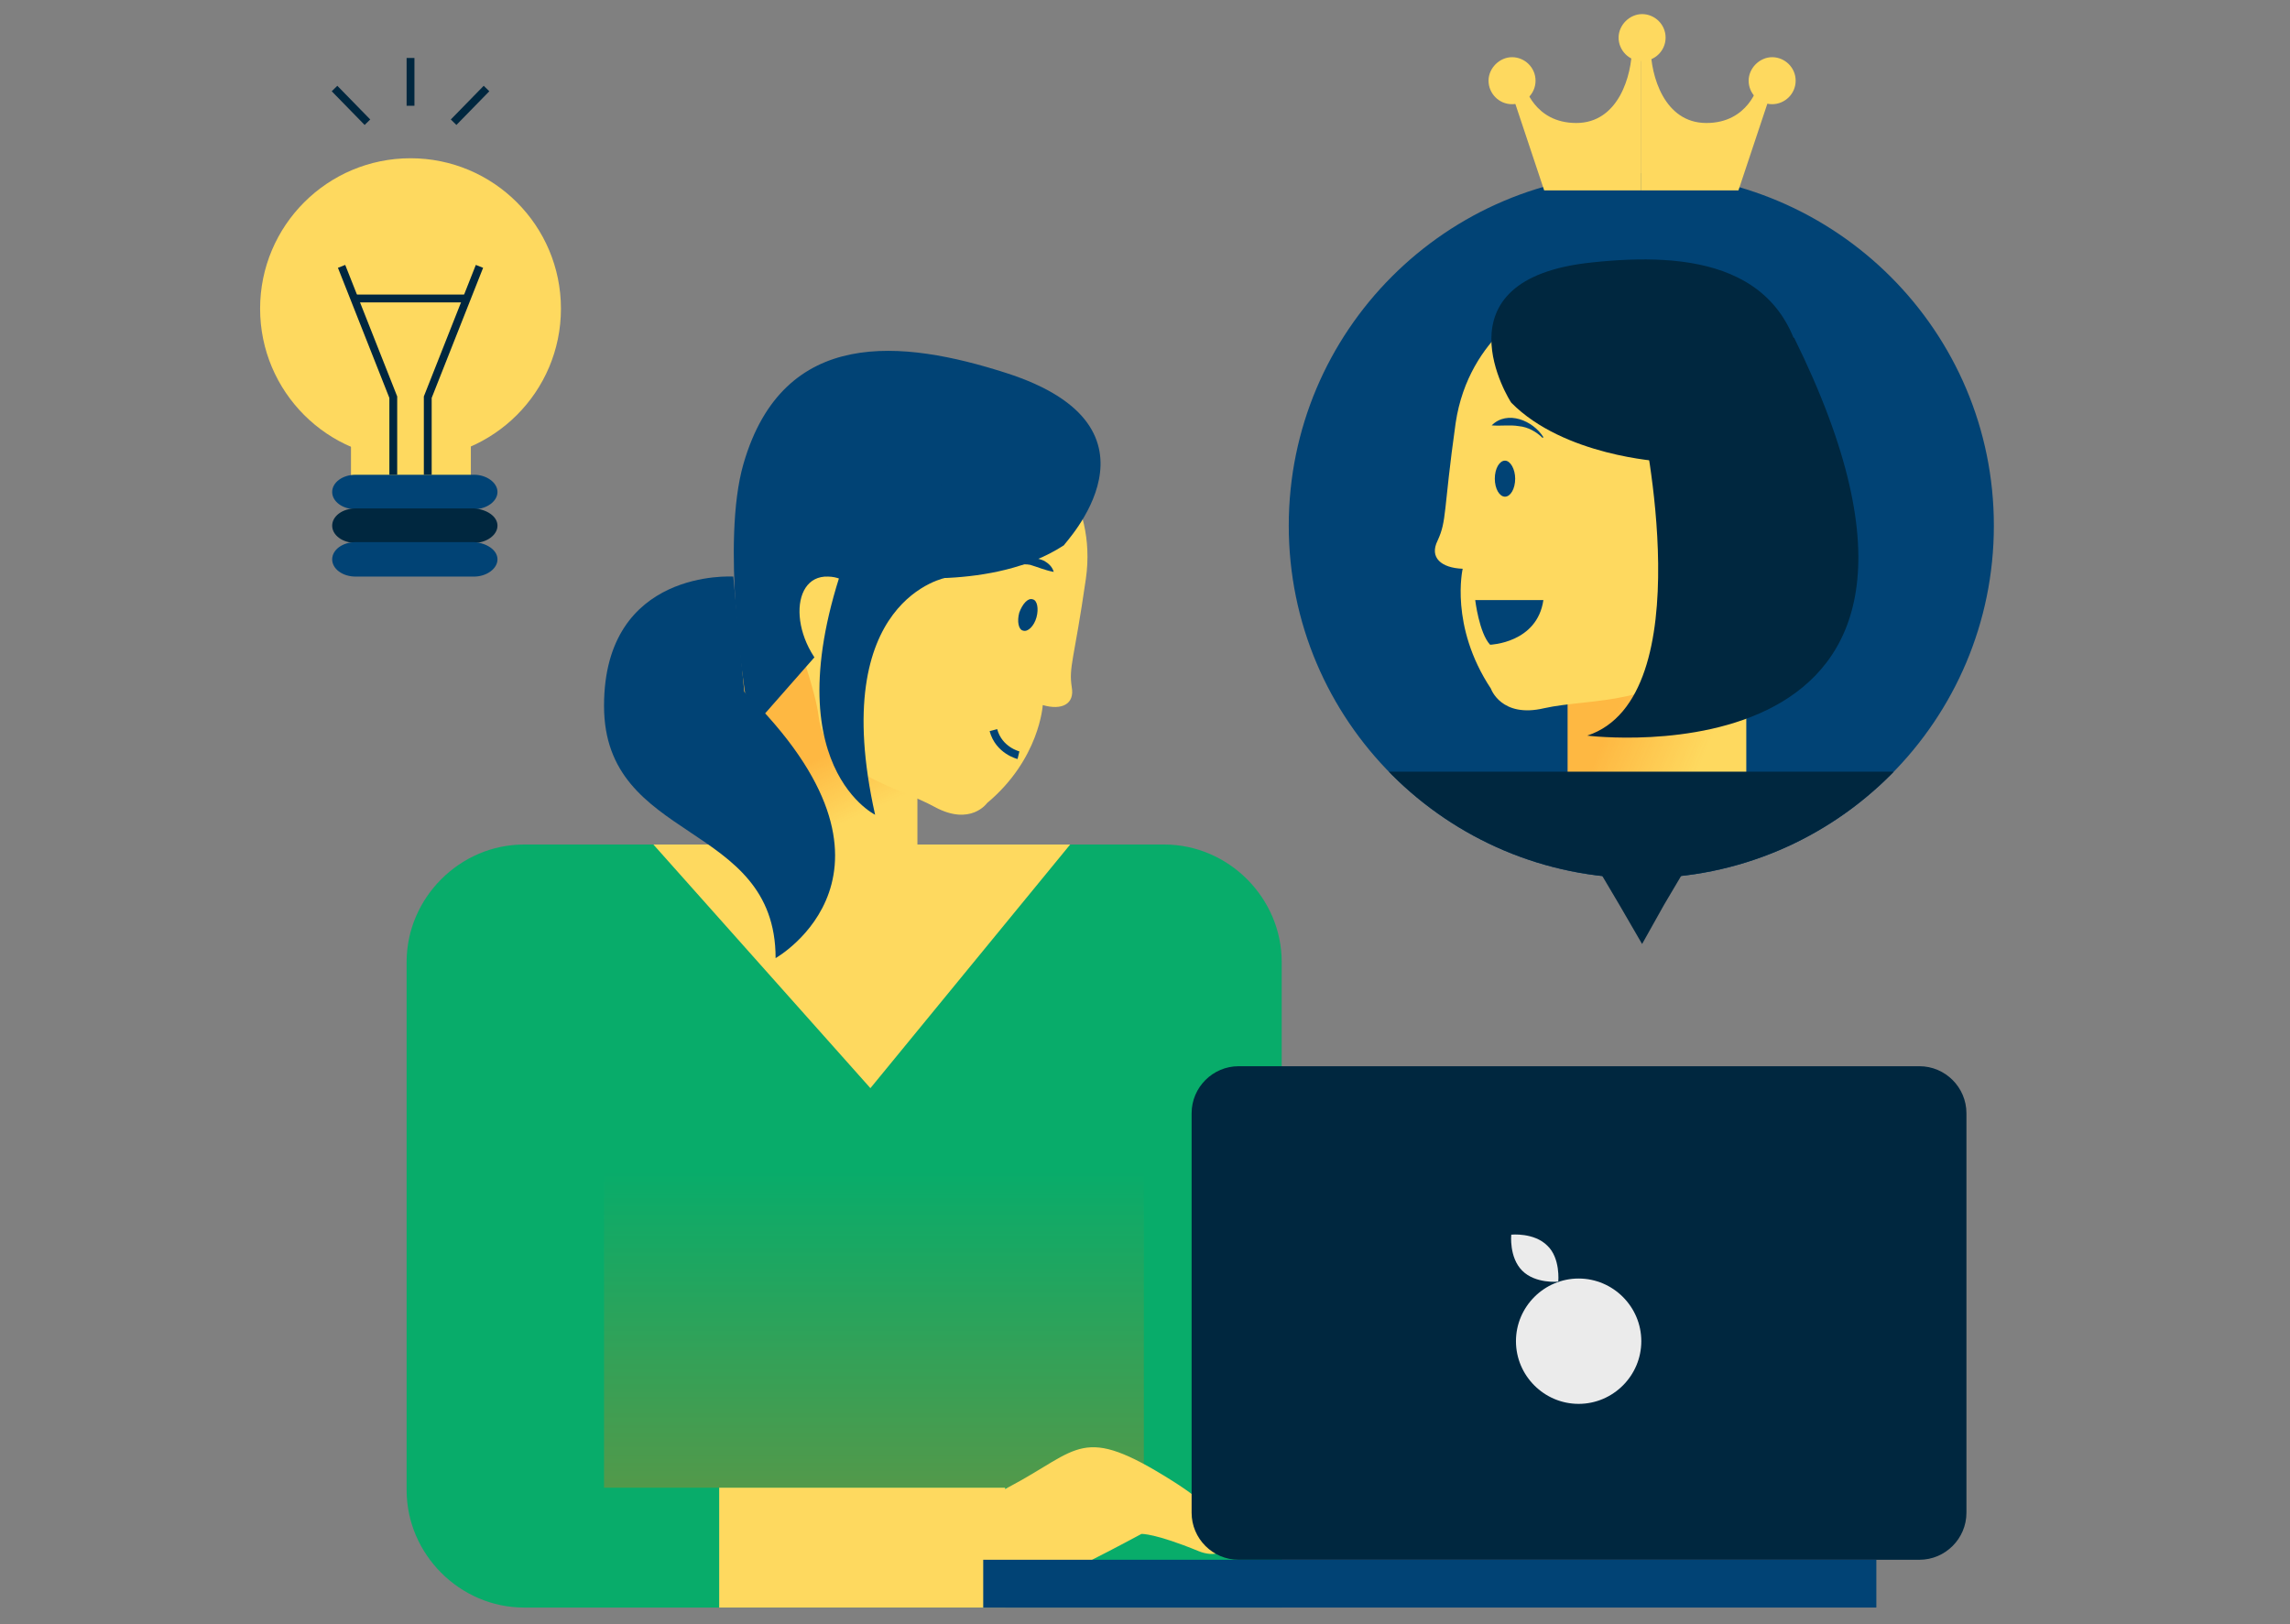 <?xml version="1.0" encoding="UTF-8"?> <svg xmlns="http://www.w3.org/2000/svg" xmlns:xlink="http://www.w3.org/1999/xlink" version="1.1" id="Layer_1" x="0px" y="0px" viewBox="0 0 292.3 207.3" style="enable-background:new 0 0 292.3 207.3;" xml:space="preserve"><rect x="0" y="0" width="292.3" height="207.3" fill="#808080" stroke="none"/> <style type="text/css"> .st0{fill:#FED95F;} .st1{opacity:0.3;fill:url(#SVGID_1_);} .st2{fill:#014375;} .st3{fill:#08AC6A;} .st4{opacity:0.3;fill:url(#SVGID_00000166667796118577205140000009767869939403827337_);} .st5{fill:none;stroke:#014375;stroke-miterlimit:10;} .st6{fill:#00273F;} .st7{fill:#EBEBEB;} .st8{fill:none;stroke:#00273F;stroke-miterlimit:10;} .st9{clip-path:url(#SVGID_00000044861809191287680010000017914692761451784068_);} .st10{opacity:0.3;fill:url(#SVGID_00000168085500905707964440000011838655204610205618_);} .st11{clip-path:url(#SVGID_00000044861809191287680010000017914692761451784068_);fill:#00273F;} </style> <g> <g> <g> <g> <rect x="94.7" y="81" class="st0" width="22.4" height="33.7"></rect> <linearGradient id="SVGID_1_" gradientUnits="userSpaceOnUse" x1="1560.441" y1="94.874" x2="1556.083" y2="104.503" gradientTransform="matrix(-1 0 0 1 1665.062 0)"> <stop offset="0.172" style="stop-color:#FF6D00"></stop> <stop offset="0.995" style="stop-color:#FF6D00;stop-opacity:0"></stop> </linearGradient> <rect x="94.7" y="81" class="st1" width="22.4" height="33.7"></rect> </g> <path class="st0" d="M133,57.4c0,0,7.1,6.1,5.6,16.5c-1.5,10.4-2.2,11.2-1.8,13.8c0.4,2.2-1.3,3-3.7,2.3c0,0-0.4,6.9-7.1,12.5 c0,0-2.1,3-6.7,0.5c-4.7-2.6-13.9-4.4-14.8-11.5c-0.9-7.1-8.6-22.2-3.9-25.7C105.2,62.2,127.4,51.9,133,57.4z"></path> <path class="st2" d="M130.1,78.2c-0.3,1.1-0.1,2.2,0.5,2.3c0.6,0.2,1.4-0.6,1.7-1.7c0.3-1.1,0.1-2.2-0.5-2.3 C131.2,76.3,130.5,77.1,130.1,78.2z"></path> <g> <path class="st2" d="M134.5,73c-1.1-0.2-2-0.6-3-0.9c-1-0.2-2.1,0.1-3.1,0.5c0,0-0.1-0.1-0.1-0.1c1.3-1.2,3.3-1.7,5-0.9 C133.8,71.9,134.3,72.3,134.5,73C134.6,72.9,134.5,73,134.5,73L134.5,73z"></path> </g> <g> <path class="st3" d="M163.6,205.2v-82.4c0-8.2-6.8-15-15-15H66.9c-8.2,0-15,6.8-15,15v67.4c0,8.2,6.8,15,15,15H163.6"></path> </g> <path class="st2" d="M128.4,47.6c-13.1-4.2-28.4-6-33.5,11.6c-2.9,10,0.2,29.2,0.2,29.2l2,3.3l16-18.2c0,0,13.7,2,22.7-3.9 C135.7,69.5,150.3,54.6,128.4,47.6z"></path> <path class="st0" d="M109.5,80.1c0,0,1-6.4-3.8-6.5c-5.2-0.2-5,9.2,1.6,13.7L109.5,80.1z"></path> </g> </g> <g> <linearGradient id="SVGID_00000169539648690557971510000010350367674718016947_" gradientUnits="userSpaceOnUse" x1="111.507" y1="189.894" x2="111.507" y2="149.274"> <stop offset="0" style="stop-color:#FF6D00"></stop> <stop offset="0.883" style="stop-color:#FF6D00;stop-opacity:0.112"></stop> <stop offset="0.995" style="stop-color:#FF6D00;stop-opacity:0"></stop> </linearGradient> <rect x="77.1" y="149.3" style="opacity:0.3;fill:url(#SVGID_00000169539648690557971510000010350367674718016947_);" width="68.9" height="40.6"></rect> </g> <polygon class="st0" points="136.6,107.8 111.1,138.9 83.4,107.8 "></polygon> <path class="st2" d="M120.9,73.7c0,0-15.4,2.6-9.2,30.3c0,0-14.4-7.1-2.2-36.8C121.5,38.3,120.9,73.7,120.9,73.7z"></path> <path class="st2" d="M93.6,73.6c0,0-16.5-1.1-16.5,16.5c0,17.6,21.9,14.6,21.9,32.2c0,0,19.5-11-4-34L93.6,73.6z"></path> </g> <path class="st5" d="M130,96.4c0,0-2.5-0.6-3.2-3.2"></path> <rect x="91.8" y="189.9" class="st0" width="36.5" height="15.3"></rect> <path class="st0" d="M126.6,205.2c0,0,7.4-3.1,19.1-9.4c0,0,1.7-0.1,7.3,2.2c3.9,1.6,7.3-2.3-3.4-9c-11.6-7.3-11.7-4-20.8,0.8 c-9.1,4.8-7,3.7-7,3.7L126.6,205.2z"></path> <path class="st2" d="M254.5,67.1c0,24.8-20.1,45-45,45c-24.8,0-45-20.1-45-45c0-24.8,20.1-45,45-45 C234.4,22.2,254.5,42.3,254.5,67.1z"></path> <polygon class="st6" points="209.6,120.5 206.7,115.5 203.8,110.6 209.6,110.6 215.3,110.6 212.4,115.5 "></polygon> <g> <path class="st6" d="M152.1,193.1c0,3.3,2.7,6,6,6H245c3.3,0,6-2.7,6-6v-51c0-3.3-2.7-6-6-6h-86.9c-3.3,0-6,2.7-6,6V193.1z"></path> </g> <rect x="125.5" y="199.1" class="st2" width="114" height="6.1"></rect> <g> <path class="st7" d="M193.5,171.2c0,4.4,3.6,8,8,8c4.4,0,8-3.6,8-8c0-4.4-3.6-8-8-8C197.1,163.2,193.5,166.8,193.5,171.2z"></path> <path class="st7" d="M194.3,162.2c1.7,1.7,4.6,1.4,4.6,1.4s0.3-3-1.4-4.6c-1.7-1.7-4.6-1.4-4.6-1.4S192.6,160.5,194.3,162.2z"></path> </g> <g> <rect x="44.8" y="49.4" class="st0" width="15.3" height="14"></rect> <g> <path class="st0" d="M71.6,39.4c0,10.6-8.6,19.2-19.2,19.2c-10.6,0-19.2-8.6-19.2-19.2c0-10.6,8.6-19.2,19.2-19.2 C63,20.2,71.6,28.8,71.6,39.4z"></path> <g> <path class="st2" d="M63.5,62.8c0,1.2-1.4,2.2-3,2.2H45.4c-1.7,0-3-1-3-2.2c0-1.2,1.3-2.2,3-2.2h15.1 C62.1,60.6,63.5,61.6,63.5,62.8z"></path> </g> <g> <path class="st6" d="M63.5,67.1c0,1.2-1.4,2.2-3,2.2H45.4c-1.7,0-3-1-3-2.2c0-1.2,1.3-2.2,3-2.2h15.1 C62.1,65,63.5,65.9,63.5,67.1z"></path> </g> <g> <path class="st2" d="M63.5,71.4c0,1.2-1.4,2.2-3,2.2H45.4c-1.7,0-3-1-3-2.2c0-1.2,1.3-2.2,3-2.2h15.1 C62.1,69.3,63.5,70.2,63.5,71.4z"></path> </g> <g> <polyline class="st8" points="50.2,60.6 50.2,50.7 43.6,34 "></polyline> <polyline class="st8" points="54.6,60.6 54.6,50.7 61.2,34 "></polyline> </g> <line class="st8" x1="45.2" y1="38.1" x2="59.4" y2="38.1"></line> </g> <g> <line class="st8" x1="52.4" y1="13.5" x2="52.4" y2="7.4"></line> <g> <line class="st8" x1="46.9" y1="15.6" x2="42.7" y2="11.3"></line> <line class="st8" x1="57.9" y1="15.6" x2="62.1" y2="11.3"></line> </g> </g> </g> <g> <defs> <path id="SVGID_00000033339258434919360650000001400594198942514086_" d="M254.5,67.1c0,24.8-20.1,45-45,45c-24.8,0-45-20.1-45-45 c0-24.8,20.1-45,45-45C234.4,22.2,254.5,42.3,254.5,67.1z"></path> </defs> <clipPath id="SVGID_00000105388750815888003770000005416070793659454900_"> <use xlink:href="#SVGID_00000033339258434919360650000001400594198942514086_" style="overflow:visible;"></use> </clipPath> <g style="clip-path:url(#SVGID_00000105388750815888003770000005416070793659454900_);"> <g> <rect x="200.1" y="71.3" class="st0" width="22.8" height="34.3"></rect> <linearGradient id="SVGID_00000128465319717180150300000006857430783993470610_" gradientUnits="userSpaceOnUse" x1="-2171.927" y1="85.895" x2="-2157.982" y2="91.796" gradientTransform="matrix(1 0 0 1 2377.574 0)"> <stop offset="0.172" style="stop-color:#FF6D00"></stop> <stop offset="0.995" style="stop-color:#FF6D00;stop-opacity:0"></stop> </linearGradient> <rect x="200.1" y="71.3" style="opacity:0.3;fill:url(#SVGID_00000128465319717180150300000006857430783993470610_);" width="22.8" height="34.3"></rect> </g> <path class="st0" d="M196.8,38.5c0,0-9.3,4.1-11,15.5c-1.6,11.4-1.1,12.4-2.3,15c-1.1,2.2,0.5,3.5,3.2,3.6c0,0-1.7,7.3,3.6,15.3 c0,0,1.3,3.8,6.8,2.5c5.8-1.3,15.9-0.3,19-7.4c3.1-7.1,15.9-20.5,12-25.7C224.4,52.1,204.4,34.5,196.8,38.5z"></path> <path class="st2" d="M193.4,61.1c0,1.3-0.6,2.3-1.3,2.3c-0.7,0-1.3-1-1.3-2.3c0-1.3,0.6-2.3,1.3-2.3 C192.8,58.8,193.4,59.9,193.4,61.1z"></path> <g> <path class="st2" d="M190.4,54.3c2-2,5.3-0.6,6.6,1.5c0,0-0.1,0.1-0.1,0.1c-0.8-0.8-1.9-1.4-3-1.5 C192.7,54.2,191.7,54.4,190.4,54.3C190.4,54.3,190.4,54.3,190.4,54.3L190.4,54.3z"></path> </g> <path class="st2" d="M188.3,76.6c0,0,0.5,4.2,1.9,5.7c0,0,6-0.2,6.8-5.7H188.3z"></path> <path class="st6" d="M203.2,33.5c12.2-1.3,25.9-0.1,27.2,16.2c0.8,9.3-5.4,25.5-5.4,25.5l-2.3,2.5l-10.7-18.8 c0,0-12.4-0.7-19.1-7.5C192.8,51.3,182.8,35.6,203.2,33.5z"></path> <path class="st6" d="M209.6,53.7c0,0,7.8,35.3-7,40.2c0,0,54.9,6.9,26.4-50.8L209.6,53.7z"></path> </g> <rect x="168.8" y="98.5" style="clip-path:url(#SVGID_00000105388750815888003770000005416070793659454900_);fill:#00273F;" width="93.5" height="23"></rect> </g> <g> <g> <path class="st0" d="M209.5,6.2v18.1h-12.4l-4.2-12.6l1.7-0.8c0,0,1.2,4.8,6.6,4.8c5.4,0,7.1-6.1,7.1-9.6H209.5z"></path> <path class="st0" d="M209.5,6.2v18.1h12.4l4.2-12.6l-1.7-0.8c0,0-1.2,4.8-6.6,4.8c-5.4,0-7.1-6.1-7.1-9.6H209.5z"></path> </g> <path class="st0" d="M212.6,4.8c0,1.7-1.4,3-3,3c-1.7,0-3-1.4-3-3s1.4-3,3-3C211.2,1.8,212.6,3.1,212.6,4.8z"></path> <g> <path class="st0" d="M196,10.3c0,1.7-1.4,3-3,3c-1.7,0-3-1.4-3-3s1.4-3,3-3C194.6,7.3,196,8.6,196,10.3z"></path> <path class="st0" d="M229.2,10.3c0,1.7-1.4,3-3,3c-1.7,0-3-1.4-3-3s1.4-3,3-3C227.8,7.3,229.2,8.6,229.2,10.3z"></path> </g> </g> </svg> 